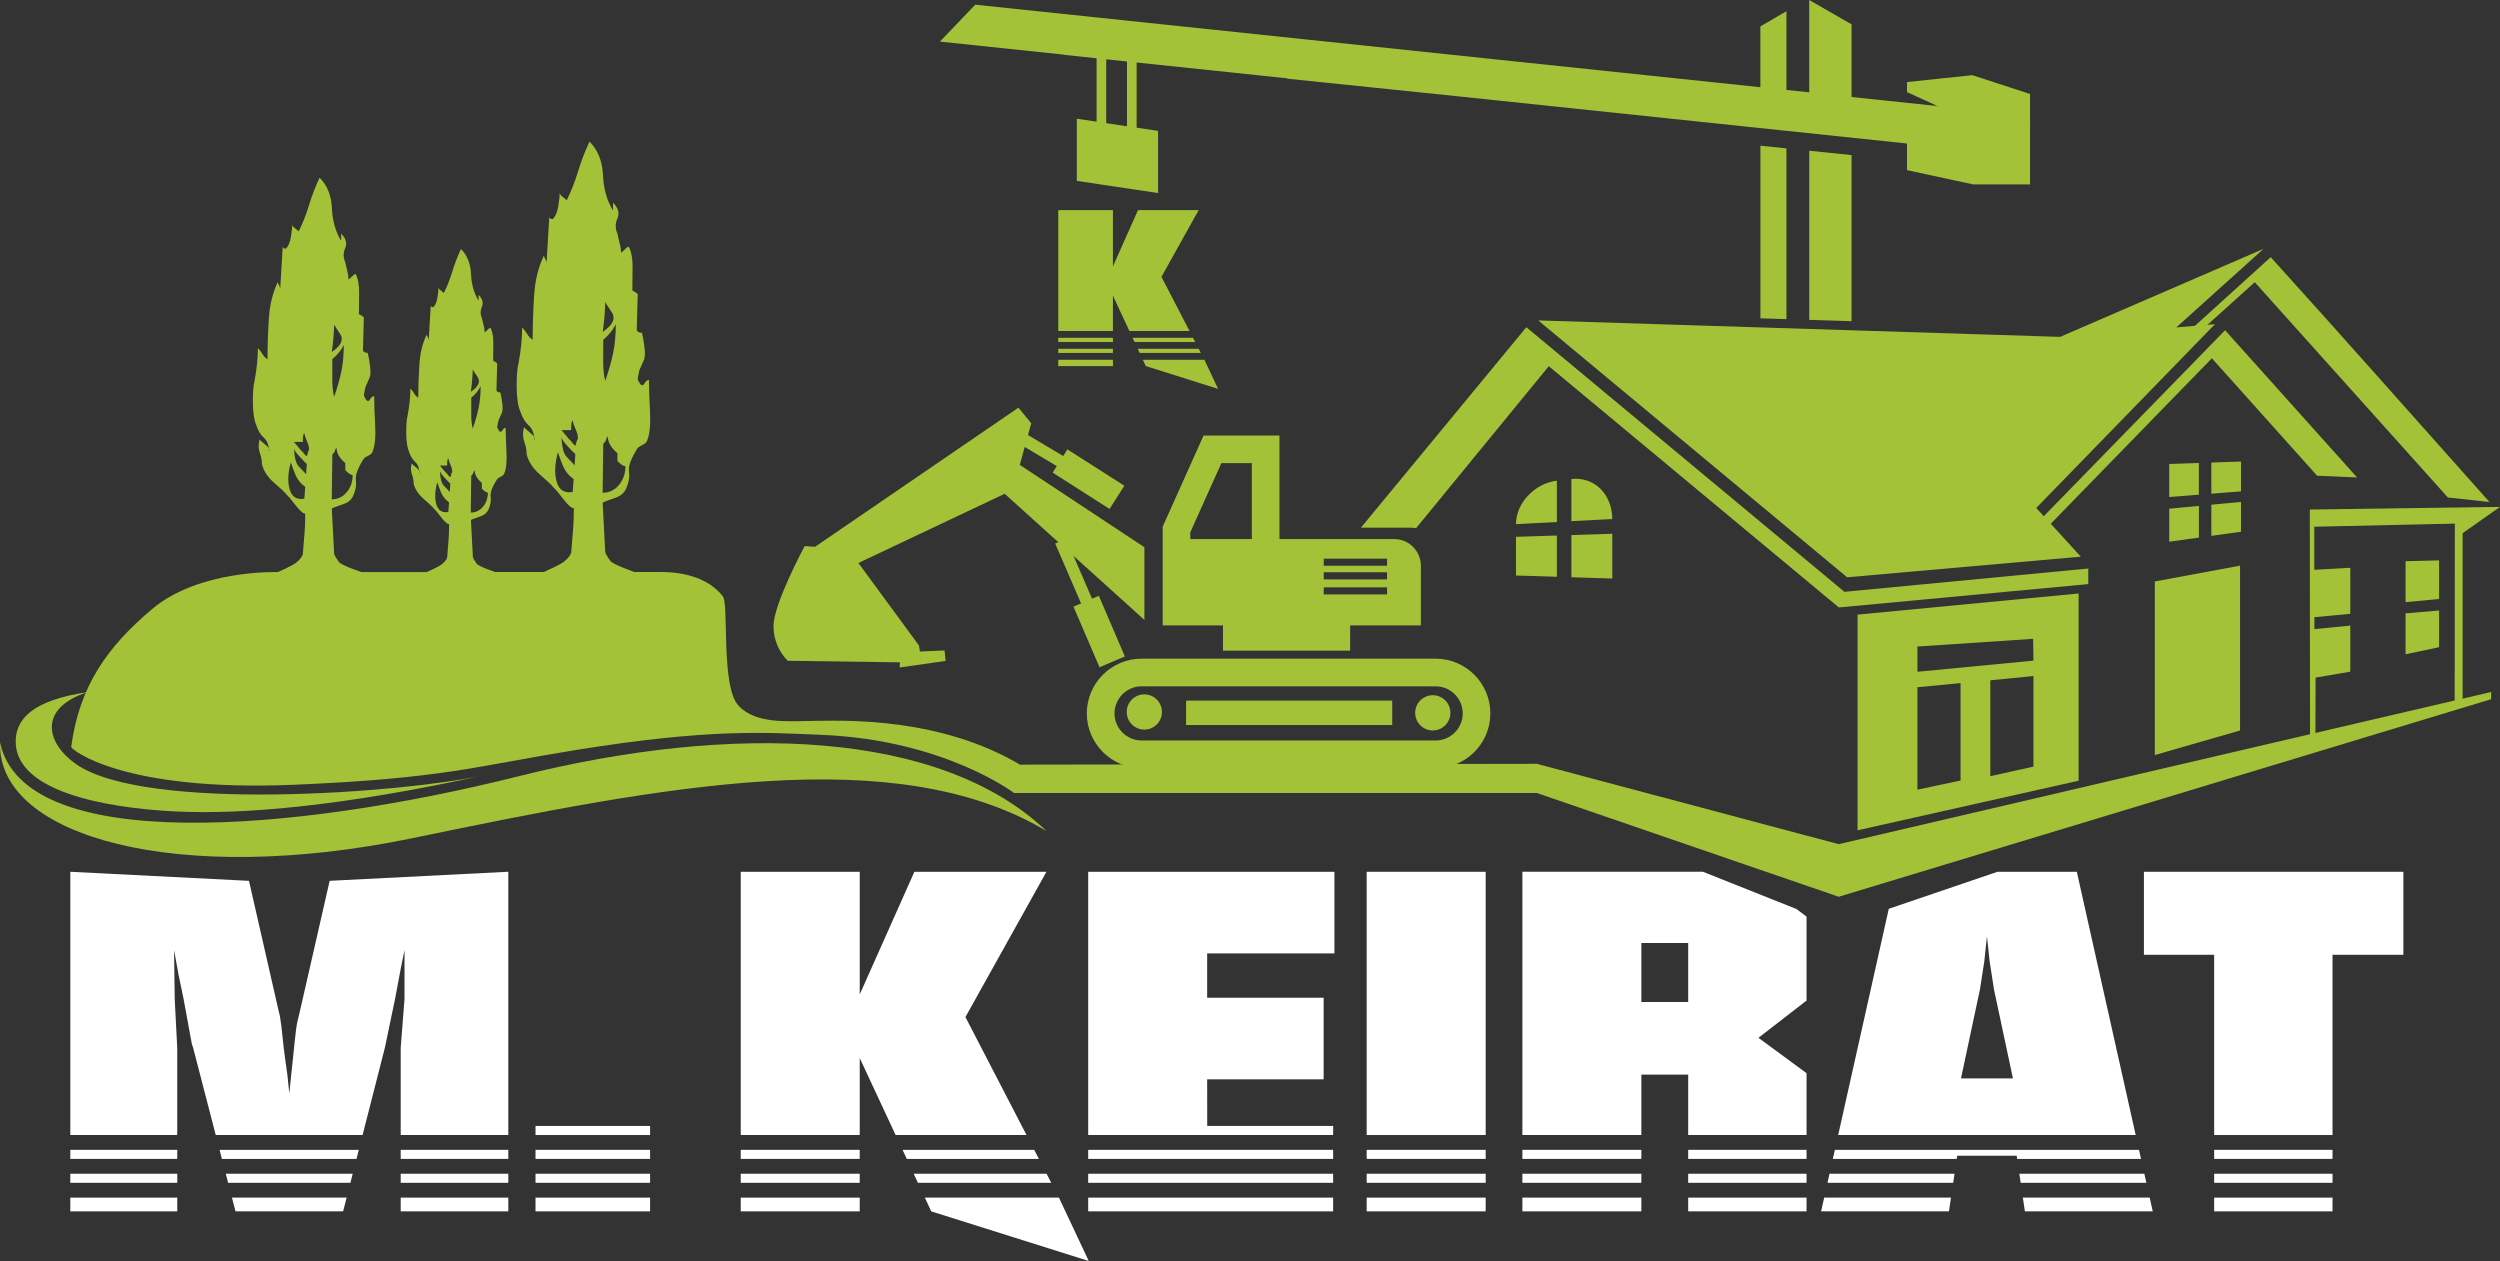 <svg xmlns="http://www.w3.org/2000/svg" id="a" viewBox="0 0 822.05 414.64"><rect x="0" y="0" width="822.05" height="414.64" fill="#333333" stroke="none"/><defs><style>.b,.c{fill:#fff;}.d,.e{fill:#a4c237;}.e,.c{fill-rule:evenodd;}</style></defs><g><path class="c" d="M604.43,373.22h97.83l-19.36-86.56h-26.09l-35.74,12.17-16.64,74.39Zm48.08-57.4l.42-4.03,.42-3.88,.42,3.88,.42,4.03,1.46,9.46,6.24,29.31h-17.07l6.24-29.31,1.46-9.46Z"></path><path class="c" d="M500.59,286.66v86.56h39.12v-19.87h15.4v19.87h38.92v-20.34l-15.82-11.63,15.82-12.25v-27.61l-3.33-2.49-30.75-12.25h-59.36Zm54.52,42.81h-15.4v-19.39h15.4v19.39Z"></path><rect class="b" x="728.06" y="393.8" width="38.92" height="4.52"></rect><rect class="b" x="728.06" y="385.95" width="38.92" height="2.98"></rect><rect class="b" x="728.06" y="378.09" width="38.92" height="2.98"></rect><polygon class="c" points="704.96 313.95 728.06 313.95 728.06 373.22 766.98 373.22 766.98 313.95 790.28 313.95 790.28 286.66 704.96 286.66 704.96 313.95"></polygon><polygon class="c" points="706.86 393.8 707.87 398.32 665.83 398.32 665.16 393.8 706.86 393.8"></polygon><polygon class="c" points="705.1 385.95 705.77 388.93 664.44 388.93 664 385.95 705.1 385.95"></polygon><polygon class="c" points="602.67 381.07 603.34 378.09 703.35 378.09 704.01 381.07 663.28 381.07 663.13 380.02 643.56 380.02 643.41 381.07 602.67 381.07"></polygon><polygon class="c" points="600.92 388.93 601.58 385.95 642.69 385.95 642.25 388.93 600.92 388.93"></polygon><polygon class="c" points="598.82 398.32 599.83 393.8 641.52 393.8 640.86 398.32 598.82 398.32"></polygon><rect class="b" x="555.11" y="393.8" width="38.92" height="4.52"></rect><rect class="b" x="555.11" y="385.95" width="38.92" height="2.98"></rect><rect class="b" x="555.11" y="378.09" width="38.92" height="2.98"></rect><rect class="b" x="500.59" y="378.09" width="39.12" height="2.98"></rect><rect class="b" x="500.59" y="385.95" width="39.12" height="2.98"></rect><rect class="b" x="500.59" y="393.8" width="39.12" height="4.52"></rect><rect class="b" x="449.39" y="286.66" width="39.13" height="86.56"></rect><rect class="b" x="449.39" y="378.09" width="39.13" height="2.98"></rect><rect class="b" x="449.39" y="385.95" width="39.13" height="2.98"></rect><rect class="b" x="449.39" y="393.8" width="39.13" height="4.52"></rect><polygon class="c" points="357.82 373.22 357.82 286.66 438.78 286.66 438.78 313.49 396.94 313.49 396.94 328.07 435.24 328.07 435.24 354.9 396.94 354.9 396.96 370.24 438.38 370.24 438.36 373.22 357.82 373.22"></polygon><rect class="b" x="357.82" y="378.09" width="80.54" height="2.98"></rect><rect class="b" x="357.82" y="385.95" width="80.54" height="2.98"></rect><rect class="b" x="357.82" y="393.8" width="80.54" height="4.52"></rect><polygon class="c" points="348.2 393.8 358 414.64 306.21 398.32 304.11 393.8 348.2 393.8"></polygon><polygon class="c" points="344.13 385.95 345.67 388.93 301.83 388.93 300.44 385.95 344.13 385.95"></polygon><polygon class="c" points="340.07 378.09 341.61 381.07 298.17 381.07 296.78 378.09 340.07 378.09"></polygon><polygon class="c" points="243.57 373.22 243.57 286.66 282.7 286.66 282.7 326.98 300.67 286.66 344.09 286.66 317.45 334.43 337.54 373.22 294.5 373.22 282.7 347.92 282.7 373.22 243.57 373.22"></polygon><rect class="b" x="243.57" y="378.09" width="39.12" height="2.98"></rect><rect class="b" x="243.57" y="385.95" width="39.12" height="2.98"></rect><rect class="b" x="243.57" y="393.8" width="39.12" height="4.52"></rect><rect class="b" x="176.09" y="378.09" width="37.67" height="2.98"></rect><rect class="b" x="176.09" y="385.95" width="37.67" height="2.98"></rect><rect class="b" x="176.09" y="393.8" width="37.67" height="4.52"></rect><polygon class="c" points="113.98 393.8 112.82 398.32 77.44 398.32 76.27 393.8 113.98 393.8"></polygon><polygon class="c" points="115.98 385.95 115.22 388.93 75.01 388.93 74.24 385.95 115.98 385.95"></polygon><polygon class="c" points="117.99 378.09 117.23 381.07 72.97 381.07 72.2 378.09 117.99 378.09"></polygon><rect class="b" x="131.76" y="393.8" width="35.38" height="4.52"></rect><rect class="b" x="131.76" y="385.95" width="35.38" height="2.98"></rect><rect class="b" x="131.76" y="378.09" width="35.38" height="2.98"></rect><path class="c" d="M23.12,373.22v-86.56l58.75,2.98,9.93,43.55c.14,.21,.38,1.65,.73,4.34,.35,2.69,.58,6.08,1.15,10.08l.83,5.89,.62,6.05,.62-6.05,.63-5.89c.33-3.1,.6-6.06,.94-8.84,.34-2.79,.92-4.59,1.14-5.59l9.94-43.55,58.74-2.98v86.56h-35.38v-28.71l1.25-15.98v-16.13l-1.25,6.2-1.87,9.93-3.33,15.98-7.33,28.71h-48.29l-7.44-28.71-.42-1.24-2.71-14.74-1.67-8.07-1.46-8.06,.21,16.13,.83,15.98v28.71H23.12Z"></path><rect class="b" x="23.12" y="378.09" width="35.17" height="2.98"></rect><rect class="b" x="23.12" y="385.95" width="35.17" height="2.98"></rect><rect class="b" x="23.12" y="393.8" width="35.17" height="4.52"></rect><rect class="b" x="176.09" y="370.24" width="37.67" height="2.98"></rect></g><g><polygon class="e" points="396.03 118.3 400.53 127.87 376.75 120.37 375.78 118.3 396.03 118.3"></polygon><polygon class="e" points="394.16 114.69 394.87 116.06 374.73 116.06 374.1 114.69 394.16 114.69"></polygon><polygon class="e" points="392.29 111.08 393 112.45 373.05 112.45 372.41 111.08 392.29 111.08"></polygon><polygon class="e" points="347.98 108.84 347.98 69.09 365.95 69.09 365.95 87.61 374.2 69.09 394.14 69.09 381.91 91.03 391.14 108.84 371.37 108.84 365.95 97.22 365.95 108.84 347.98 108.84"></polygon><rect class="d" x="347.98" y="111.08" width="17.97" height="1.37"></rect><rect class="d" x="347.98" y="114.69" width="17.97" height="1.37"></rect><rect class="d" x="347.98" y="118.3" width="17.97" height="2.08"></rect></g><g><path class="e" d="M.01,244.12c7.8,36.93,96.29,29.74,170.63,11.1,70.08-17.58,138.5-15.28,173.46,18.03-49.76-29.7-125.57-14.8-208.55,2.37C58.95,291.45-.94,275.38,.01,244.12H.01Z"></path><path class="e" d="M28.77,227.6c-16.41,5.3-13.6,16.82-3.75,23.67,22.81,15.86,107.6,9.46,133.98,3.66-46.02,10.12-78.94,12.95-100.94,11.91-14.78-.7-52.24-4.17-52.89-22.56-.27-7.67,5.42-14.05,23.6-16.68h0Z"></path></g><path class="d" d="M648.52,24.72l-21.46,2.26v3.31l10.04,4.58-28.27-2.97V8l-13.92-8V30.36l-7.49-.79V3.68l-8.57,5V28.68l-142.11-14.94-7.48-.79h0L320.68,1.54l-11.62,12.14,40.93,4.3-.06,.06,10.65,1.12v20.85l-6.5-.97v20.44l26.72,4v-20.44l-7.05-1.06V20.55l49.54,5.21-.05,.11,55.62,5.74,148.2,15.58v8.76l21.79,4.69h18.68V30.9l-19-6.18Zm-277.94,16.8l-6.83-1.02V19.5l6.83,.72v21.3Zm266.58-6.5v-.11l.34,.15-.34-.04Z"></path><polygon class="d" points="608.83 51 594.92 49.56 594.92 105.18 608.83 105.62 608.83 51"></polygon><polygon class="d" points="587.42 48.79 578.86 47.91 578.86 104.67 587.42 104.94 587.42 48.79"></polygon><g><path class="e" d="M809.76,175.32l12.29-8.64-62.54,.87,.07,73.88,1.78-.41,.05-18.21,11.42-1.95v-15.15l-11.81,1.14v-3.92l11.81-1.08v-15.15l-11.84,.66v-14.16l46.21-1.03-.05,58.16-202.55,47.25-99.24-26.42-169.96,.27c-26.09-15.45-56.76-14.51-66.49-14.41-9.73,.1-20.37,1.25-26.14-5.06-5.77-6.31-3.05-33.22-5.08-35.86-4.55-5.92-12.64-8.01-20.19-8.01h-8.9c-2.63-.95-7.27-2.73-7.93-3.66-.93-1.3-1.5-2.28-1.66-2.88,0,0-.16-2.7-.42-8.07-.29-5.37-.42-8.07-.42-8.07l.21-.28c1.03-.42,2.4-.91,4.06-1.48,1.69-.6,2.82-1.58,3.43-3.01,.9-1.97,1.19-3.84,.95-5.58-.26-1.77,.69-4.33,2.85-7.73,.26-.31,.82-.65,1.66-1.06,.84-.39,1.34-.91,1.5-1.5,.82-2,1.14-5.21,.9-9.65-.24-4.46-.34-7.83-.34-10.12-.47-.16-1,.26-1.58,1.22-.61,.96-1.32,.44-2.14-1.53,.26-1.66,.48-2.7,.61-3.06,.16-.39,.63-1.45,1.4-3.16,.42-.81,.48-2.25,.24-4.25-.24-2-.53-3.63-.84-4.8-.82,0-1.4-.26-1.71-.83l.32-11.93c-.37-.36-.95-.72-1.77-1.14,0-1.97,.03-4.44,.08-7.39,.05-2.98-.37-5.32-1.24-7.03-.47,.13-.95,.49-1.42,1.01-.5,.54-.87,.85-1.13,.96,0-.96-.16-2.02-.47-3.16-.29-1.14-.53-2.13-.69-3.01-.76-1.66-.79-3.35-.02-5.09,.74-1.71,.26-3.45-1.45-5.16v2.57c-2.01-3.24-3.11-7.13-3.32-11.7-.19-4.54-1.66-8.2-4.41-10.95-1.43,3.01-2.71,6.28-3.77,9.78-1.06,3.5-2.32,6.67-3.72,9.47-.29-.26-.76-.62-1.37-1.12-.63-.47-.95-.94-.95-1.4,0,1.17-.16,2.7-.5,4.64-.32,1.92-.92,3.29-1.8,4.1-.74,0-1.11-.29-1.11-.83l-.92,15.28c0-.42-.13-.86-.42-1.35-.29-.47-.42-.86-.42-1.17-1.85,3.79-2.93,8.22-3.25,13.3-.32,5.06-.47,9.86-.47,14.42-.61-.31-1.16-.85-1.66-1.66-.48-.83-1.08-1.61-1.8-2.36,0,3.5-.39,7.37-1.16,11.62-.47,1.82-.68,4.54-.63,8.17,.05,3.63,.47,6.28,1.24,7.93,.58,1.89,1.5,3.4,2.72,4.49,1,.9,1.59,2.18,1.78,3.78,.2,.39,.23,.75,.07,1.09,0-.38-.03-.74-.07-1.09-.2-.37-.56-.77-1.09-1.19-1.08-.85-1.82-1.53-2.24-1.97-.48,1.72-.45,3.29,.08,4.75,.53,1.43,.77,2.8,.77,4.05,.58,2.44,2.05,4.72,4.4,6.75,2.35,2.03,3.88,3.47,4.48,4.28,.58,.47,1.63,1.71,3.17,3.74,1.55,2.02,2.72,3.03,3.48,3.03,0,2.59-.08,4.85-.24,6.85-.13,1.97-.34,4.49-.61,7.6-.16,.91-.95,1.95-2.35,3.11-1,.82-4.59,2.5-6.62,3.42h-16.02s-5.43-1.77-6.11-2.74c-.69-.97-1.13-1.71-1.25-2.16,0,0-.12-2.03-.32-6.06-.22-4.03-.32-6.05-.32-6.05l.16-.21c.77-.31,1.8-.68,3.05-1.11,1.27-.45,2.11-1.19,2.57-2.26,.67-1.48,.89-2.88,.71-4.19-.2-1.32,.51-3.25,2.14-5.8,.2-.23,.61-.49,1.25-.8,.63-.29,1.01-.68,1.13-1.13,.62-1.5,.85-3.91,.67-7.24-.18-3.35-.26-5.88-.26-7.59-.36-.12-.75,.19-1.19,.91-.46,.72-.99,.33-1.6-1.15,.2-1.24,.36-2.02,.45-2.29,.12-.29,.48-1.09,1.05-2.38,.32-.6,.38-1.67,.18-3.19-.2-1.52-.39-2.72-.63-3.6-.61,0-1.05-.19-1.29-.62l.24-8.95c-.28-.27-.71-.55-1.33-.86,0-1.48,.02-3.33,.06-5.55,.04-2.24-.28-3.99-.93-5.27-.36,.1-.71,.37-1.07,.76-.38,.41-.66,.64-.85,.72,0-.72-.12-1.52-.36-2.37-.22-.86-.4-1.6-.52-2.26-.57-1.24-.6-2.51-.02-3.81,.55-1.28,.2-2.59-1.09-3.88v1.93c-1.5-2.43-2.34-5.35-2.5-8.78-.14-3.41-1.25-6.15-3.3-8.21-1.07,2.26-2.02,4.69-2.83,7.34-.81,2.65-1.74,5-2.79,7.1-.22-.2-.58-.47-1.03-.84-.48-.35-.71-.7-.71-1.05,0,.88-.12,2.03-.38,3.49-.24,1.44-.69,2.47-1.35,3.08-.55,0-.83-.22-.83-.63l-.69,11.47c0-.31-.1-.64-.32-1.01-.22-.35-.32-.64-.32-.88-1.39,2.84-2.2,6.17-2.43,9.98-.24,3.8-.36,7.4-.36,10.82-.45-.23-.87-.64-1.25-1.24-.35-.63-.81-1.21-1.35-1.77,0,2.63-.3,5.53-.87,8.72-.36,1.36-.52,3.41-.48,6.13,.04,2.72,.36,4.71,.93,5.96,.44,1.42,1.11,2.53,2.04,3.37,.76,.68,1.18,1.64,1.32,2.83,.16,.29,.18,.57,.06,.83,0-.3-.03-.56-.06-.83-.15-.28-.42-.58-.81-.88-.79-.62-1.37-1.15-1.68-1.48-.36,1.29-.34,2.47,.06,3.56,.4,1.07,.57,2.1,.57,3.04,.44,1.83,1.55,3.54,3.31,5.06,1.76,1.52,2.91,2.61,3.37,3.21,.43,.35,1.23,1.28,2.37,2.8,1.17,1.52,2.04,2.28,2.61,2.28,0,1.95-.06,3.64-.18,5.14-.1,1.48-.26,3.37-.45,5.71-.12,.68-.71,1.46-1.76,2.33-1.07,.88-4.97,2.57-4.97,2.57h-21.44s-6.62-2.16-7.47-3.35c-.85-1.19-1.38-2.09-1.53-2.64,0,0-.14-2.47-.38-7.39-.27-4.92-.39-7.39-.39-7.39l.19-.26c.94-.38,2.2-.83,3.72-1.35,1.55-.54,2.59-1.45,3.14-2.76,.82-1.81,1.09-3.52,.87-5.11-.24-1.62,.63-3.97,2.61-7.08,.24-.29,.75-.59,1.52-.97,.77-.36,1.23-.83,1.38-1.38,.75-1.83,1.04-4.78,.82-8.84-.22-4.09-.31-7.18-.31-9.27-.44-.14-.92,.24-1.45,1.12-.56,.88-1.21,.4-1.96-1.4,.24-1.52,.43-2.47,.55-2.81,.15-.36,.58-1.33,1.28-2.9,.39-.74,.44-2.07,.22-3.9-.22-1.83-.48-3.33-.77-4.4-.75,0-1.28-.24-1.57-.76l.29-10.94c-.34-.33-.87-.67-1.62-1.05,0-1.81,.02-4.06,.07-6.77,.05-2.73-.34-4.87-1.14-6.44-.44,.12-.87,.45-1.31,.93-.46,.5-.8,.78-1.04,.88,0-.88-.14-1.85-.43-2.9-.27-1.04-.48-1.95-.63-2.76-.7-1.52-.72-3.07-.02-4.66,.68-1.57,.24-3.16-1.33-4.73v2.35c-1.84-2.97-2.86-6.53-3.05-10.72-.17-4.16-1.52-7.51-4.04-10.03-1.3,2.76-2.49,5.75-3.46,8.96-.96,3.21-2.13,6.11-3.41,8.67-.27-.24-.7-.57-1.26-1.02-.58-.43-.87-.86-.87-1.29,0,1.07-.15,2.47-.46,4.26-.29,1.76-.85,3.02-1.64,3.76-.68,0-1.02-.26-1.02-.76l-.84,14c0-.38-.12-.79-.38-1.23-.27-.43-.39-.79-.39-1.07-1.69,3.47-2.68,7.54-2.97,12.19-.29,4.64-.43,9.03-.43,13.22-.56-.29-1.07-.78-1.53-1.52-.44-.76-.99-1.47-1.64-2.16,0,3.21-.36,6.75-1.06,10.65-.43,1.67-.63,4.16-.58,7.49,.05,3.33,.44,5.75,1.14,7.27,.53,1.73,1.38,3.12,2.49,4.11,.9,.81,1.44,1.99,1.61,3.44,.2,.36,.23,.71,.08,1.03,0-.36-.04-.69-.08-1.03-.19-.34-.51-.7-.98-1.06-.97-.76-1.67-1.41-2.06-1.81-.43,1.57-.41,3.02,.07,4.35,.49,1.31,.7,2.57,.7,3.71,.53,2.23,1.89,4.33,4.04,6.18,2.15,1.85,3.56,3.18,4.11,3.92,.53,.43,1.5,1.57,2.9,3.42,1.43,1.85,2.49,2.78,3.19,2.78,0,2.38-.07,4.45-.22,6.28-.12,1.81-.32,4.11-.56,6.96-.14,.83-.87,1.78-2.15,2.85-1.3,1.07-6.07,3.14-6.07,3.14,0,0-25.74-.93-41.23,12.06-14.88,12.47-24.09,25.55-26.72,45.42-.11,.82,16.9,14.85,73.41,12.44,49.44-2.1,59.52-6.1,92.28-11.38,44.05-7.1,62.03-5.84,81.36-5.01,40.16,1.72,62.97,19.11,62.97,19.11h171.92l99.24,34.11,214.53-64.95,.04-2.38-9.4,2.19v-54.4ZM202.49,106.63c0,3.55-.32,6.74-.9,9.57-.61,2.83-1.45,5.86-2.59,9.05-.47-1.97-.69-4.2-.66-6.67,.02-2.44,.02-4.75,.02-6.87,1.87-1.56,3.22-3.27,4.12-5.08Zm-3.72-2.75c.16-1.97,.24-3.5,.24-4.62,0,.16,.71,1.27,2.11,3.35,1.43,2.08,.42,4.26-2.95,6.54,.24-1.53,.45-3.27,.61-5.27Zm-.4,42.04c.48-.41,.76-.83,.87-1.22,.08-.41,.29-.86,.61-1.3,0,1.97,1.06,3.84,3.17,5.63v2.57c.16,.16,.53,.47,1.08,.96,.58,.46,1.08,.73,1.55,.73,0,2.41-.71,4.49-2.14,6.2-1.43,1.69-3.19,2.54-5.36,2.54l.21-16.11Zm-10.58-4.49c0-2.07,.18-3.11,.53-3.11,.16,.86,.5,1.82,.98,2.88,.5,1.07,.74,2.08,.74,3.03-.32,.47-.53,1.06-.64,1.82-.08,.78-.63,.44-1.61-.99-.48-.39-1-.98-1.63-1.79-.61-.78-1.14-1.4-1.53-1.84h3.17Zm-1.24,5.19c1.29,1.4,2.16,2.31,2.64,2.7l-.24,3.66c-.76-.8-1.69-1.76-2.66-2.8-.98-1.04-1.56-3.24-1.66-6.54,0,.6,.63,1.61,1.93,2.98Zm1.77,15.17c-2.77,.44-4.54-.7-5.28-3.42-.77-2.73-.61-5.94,.42-9.65,.42,1.33,.98,2.83,1.69,4.57,.74,1.71,1.9,3.14,3.48,4.25l-.32,4.25Zm-30.27-34.83c0,2.67-.24,5.06-.67,7.18-.45,2.12-1.09,4.4-1.94,6.79-.36-1.48-.52-3.15-.49-5,.02-1.83,.02-3.56,.02-5.16,1.41-1.17,2.42-2.45,3.09-3.81Zm-2.79-2.07c.12-1.48,.18-2.63,.18-3.46,0,.12,.53,.95,1.58,2.51,1.07,1.56,.32,3.19-2.22,4.9,.18-1.15,.34-2.45,.46-3.95Zm-.3,31.55c.36-.31,.57-.62,.65-.91,.06-.31,.22-.64,.46-.97,0,1.48,.79,2.88,2.37,4.22v1.93c.12,.12,.4,.35,.81,.72,.44,.35,.81,.55,1.17,.55,0,1.81-.53,3.37-1.61,4.65-1.07,1.27-2.39,1.91-4.02,1.91l.16-12.09Zm-41.91-43.01c0,3.26-.29,6.18-.82,8.77-.56,2.59-1.33,5.37-2.37,8.29-.43-1.81-.63-3.85-.6-6.11,.02-2.23,.02-4.35,.02-6.3,1.72-1.43,2.95-3,3.77-4.66Zm-3.41-2.52c.14-1.81,.22-3.21,.22-4.23,0,.14,.65,1.17,1.94,3.07,1.3,1.9,.39,3.9-2.71,5.99,.22-1.4,.41-2.99,.56-4.82Zm-.36,38.53c.44-.38,.7-.76,.8-1.12,.08-.38,.27-.79,.56-1.19,0,1.81,.97,3.52,2.9,5.16v2.35c.14,.14,.48,.43,.99,.88,.53,.43,.99,.66,1.43,.66,0,2.21-.65,4.11-1.96,5.68-1.31,1.55-2.93,2.33-4.91,2.33l.19-14.76Zm-9.21,14.55c-2.54,.4-4.16-.64-4.84-3.14-.7-2.5-.55-5.44,.39-8.84,.39,1.21,.89,2.59,1.55,4.18,.68,1.57,1.74,2.88,3.19,3.9l-.29,3.9Zm.58-8.08c-.7-.74-1.55-1.61-2.44-2.57-.9-.95-1.43-2.97-1.52-5.99,0,.55,.58,1.47,1.77,2.73,1.19,1.28,1.98,2.11,2.42,2.47l-.22,3.35Zm.41-6.35c-.07,.71-.58,.4-1.48-.9-.43-.36-.92-.9-1.5-1.64-.56-.71-1.04-1.28-1.4-1.69h2.9c0-1.9,.17-2.85,.48-2.85,.15,.78,.46,1.66,.89,2.64,.46,.98,.68,1.9,.68,2.78-.29,.43-.48,.97-.58,1.66Zm46.36,18.8c-2.08,.33-3.41-.52-3.96-2.57-.57-2.04-.45-4.46,.32-7.24,.32,.99,.73,2.12,1.26,3.43,.56,1.28,1.43,2.36,2.61,3.19l-.23,3.19Zm.47-6.62c-.57-.6-1.27-1.33-2-2.1-.73-.77-1.17-2.43-1.25-4.9,0,.45,.48,1.21,1.45,2.24,.97,1.05,1.62,1.74,1.98,2.03l-.18,2.74Zm.34-5.2c-.06,.58-.48,.33-1.21-.74-.36-.29-.75-.74-1.23-1.34-.46-.59-.86-1.05-1.15-1.38h2.38c0-1.56,.14-2.34,.4-2.34,.11,.64,.37,1.36,.73,2.16,.38,.8,.55,1.56,.55,2.28-.24,.35-.4,.8-.47,1.36Z"></path><path class="e" d="M791,215.14l11.02-2.33v-12.06l-11.02,.93v13.45Z"></path><path class="e" d="M802.02,184.26l-11.02,.27v13.47l11.02-1.05v-12.69Z"></path><path class="e" d="M736.88,169.95v-4.91c-1.62,.15-3.25,.31-4.88,.46-1.62,.15-3.25,.3-4.87,.46v10.24c1.62-.22,3.25-.45,4.87-.67,1.62-.22,3.25-.45,4.88-.68v-4.9Z"></path><path class="e" d="M713.29,172.7v5.42c1.62-.22,3.25-.44,4.87-.66,1.62-.22,3.25-.45,4.88-.68v-10.43c-1.62,.16-3.25,.31-4.88,.46-1.62,.16-3.25,.31-4.87,.46v5.43Z"></path><path class="e" d="M736.88,156.67v-4.9c-1.62,.05-3.25,.11-4.88,.16-1.62,.05-3.25,.11-4.87,.17v10.24c1.62-.12,3.25-.26,4.87-.39,1.62-.12,3.25-.24,4.88-.38v-4.91Z"></path><path class="e" d="M723.03,162.67v-10.43c-1.62,.06-3.25,.11-4.88,.17-1.62,.05-3.25,.11-4.87,.16v10.85c1.62-.12,3.25-.25,4.87-.37,1.62-.13,3.25-.26,4.88-.39Z"></path><path class="e" d="M684.22,183.05l-9.89-10.83,52.98-54.41,34.61,38.62,13.14,.57-42.21-47.08-1.18-1.35-59.63,61.16-2.48-2.7,58.77-60.44-2.45,.2,15.53-14,63.5,70.79,13.67,1.49c-23.95-26.82-47.79-53.88-71.93-80.51l-24.92,22.58-6.12,.52,28.69-25.84-66.89,28.95-171.61-5.41,101.57,84.46,76.85-6.78Z"></path><path class="e" d="M511.93,171.64v-13.58c-3.7,.43-7.05,2.31-9.49,4.91-2.42,2.57-3.95,5.88-3.95,9.38,2.24-.13,4.48-.24,6.72-.35,2.24-.12,4.48-.24,6.73-.36Z"></path><path class="e" d="M526.19,160.67c-2.42-2.37-5.79-3.58-9.49-3.16v13.87c2.24-.12,4.48-.24,6.72-.36,2.24-.12,4.49-.24,6.73-.35,0-4.04-1.5-7.61-3.96-10.01Z"></path><path class="e" d="M511.93,189.66v-13.57c-2.24,.07-4.48,.14-6.73,.21-2.24,.07-4.48,.15-6.72,.22v12.72c2.24,.07,4.48,.14,6.72,.2,2.24,.07,4.48,.14,6.73,.21Z"></path><path class="e" d="M516.7,175.94v13.87c2.24,.07,4.48,.15,6.72,.21,2.24,.07,4.49,.14,6.73,.21v-14.71c-2.24,.07-4.49,.14-6.73,.21-2.24,.07-4.48,.15-6.72,.22Z"></path><path class="e" d="M683.5,256.71v-61.56l-72.7,6.95v70.92l72.7-16.31Zm-38.83-.06l-14.18,3.01v-33.69l14.18-1.35v32.03Zm23.97-4.57l-14.18,3.14v-31.53l14.18-1.39v29.78Zm-.11-42.03l.11,7.18-38.15,3.66v-8.3l38.04-2.54Z"></path><polygon class="e" points="708.55 248.27 736.57 240.2 736.57 186 708.55 191.19 708.55 248.27"></polygon></g><path class="d" d="M606.46,194.58l-104.57-86.99-54.39,65.92h16.26c.64,0,1.26,.06,1.88,.16l43.63-53.26,95.35,79.31h.25l81.8-7.66v-5.12l-80.2,7.66Z"></path><g><path class="e" d="M484.78,221.86c-3.26-3.26-7.76-5.28-12.72-5.28h-96.69c-4.95,0-9.46,2.02-12.72,5.28s-5.28,7.76-5.28,12.71,2.02,9.46,5.28,12.72c3.26,3.26,7.76,5.28,12.72,5.28h96.69c4.95,0,9.46-2.02,12.72-5.28,3.26-3.26,5.28-7.76,5.28-12.72s-2.02-9.45-5.28-12.71Zm-6.42,19.01c-1.62,1.62-3.85,2.62-6.29,2.62h-96.69c-2.45,0-4.68-1.01-6.29-2.62-1.62-1.62-2.62-3.85-2.62-6.29s1.01-4.67,2.62-6.29c1.62-1.62,3.85-2.62,6.29-2.62h96.69c2.45,0,4.68,1.01,6.29,2.62s2.62,3.85,2.62,6.29-1,4.68-2.62,6.29Z"></path><rect class="d" x="390.01" y="230.37" width="67.78" height="8.03"></rect><path class="e" d="M376.28,228.32c-3.2,0-5.79,2.6-5.79,5.8s2.59,5.79,5.79,5.79,5.79-2.6,5.79-5.79-2.59-5.8-5.79-5.8Z"></path><path class="e" d="M353.01,182.81l23.29,21.03v-23.9l-40.98-27.09,1.62-5.88,10.55,6.29-1.36,2.14,18.72,11.95,4.86-7.63-18.72-11.95-1.39,2.18-11.58-6.9,1.07-3.88-4.22-5.11-66.87,45.74-3.41-.23s-10.2,18.92-10.24,26.23c-.04,7.31,4.7,11.48,4.7,11.48l36.88,.51-.12,1.69,15.13-2.15-.36-3.44-8.1,.34-.3-1.97-19.92-27.14,48.1-22.76,17.61,15.9-1,.48,8.51,19.67-2.5,1.06,8.56,19.94,8.34-3.55-8.56-19.94-2.23,.95-6.09-14.07h0Z"></path><path class="e" d="M458.45,177.25h-37.74v-34.04h-24.95l-1.21,2.7-11.83,26.36-.41,.91v32.46h19.83v8.31h41.82v-8.31h23.25v-19.62c0-4.82-3.94-8.76-8.76-8.76Zm-46.83,0h-20.23v-2.2l10.22-22.76h10.02v24.96Zm44.47,18.21h-20.82v-2.33h20.82v2.33Zm0-4.95h-20.82v-2.33h20.82v2.33Zm0-4.48h-20.82v-2.33h20.82v2.33Z"></path><path class="e" d="M471.13,228.6c-3.2,0-5.79,2.6-5.79,5.8s2.59,5.79,5.79,5.79,5.79-2.6,5.79-5.79-2.59-5.8-5.79-5.8Z"></path></g></svg>